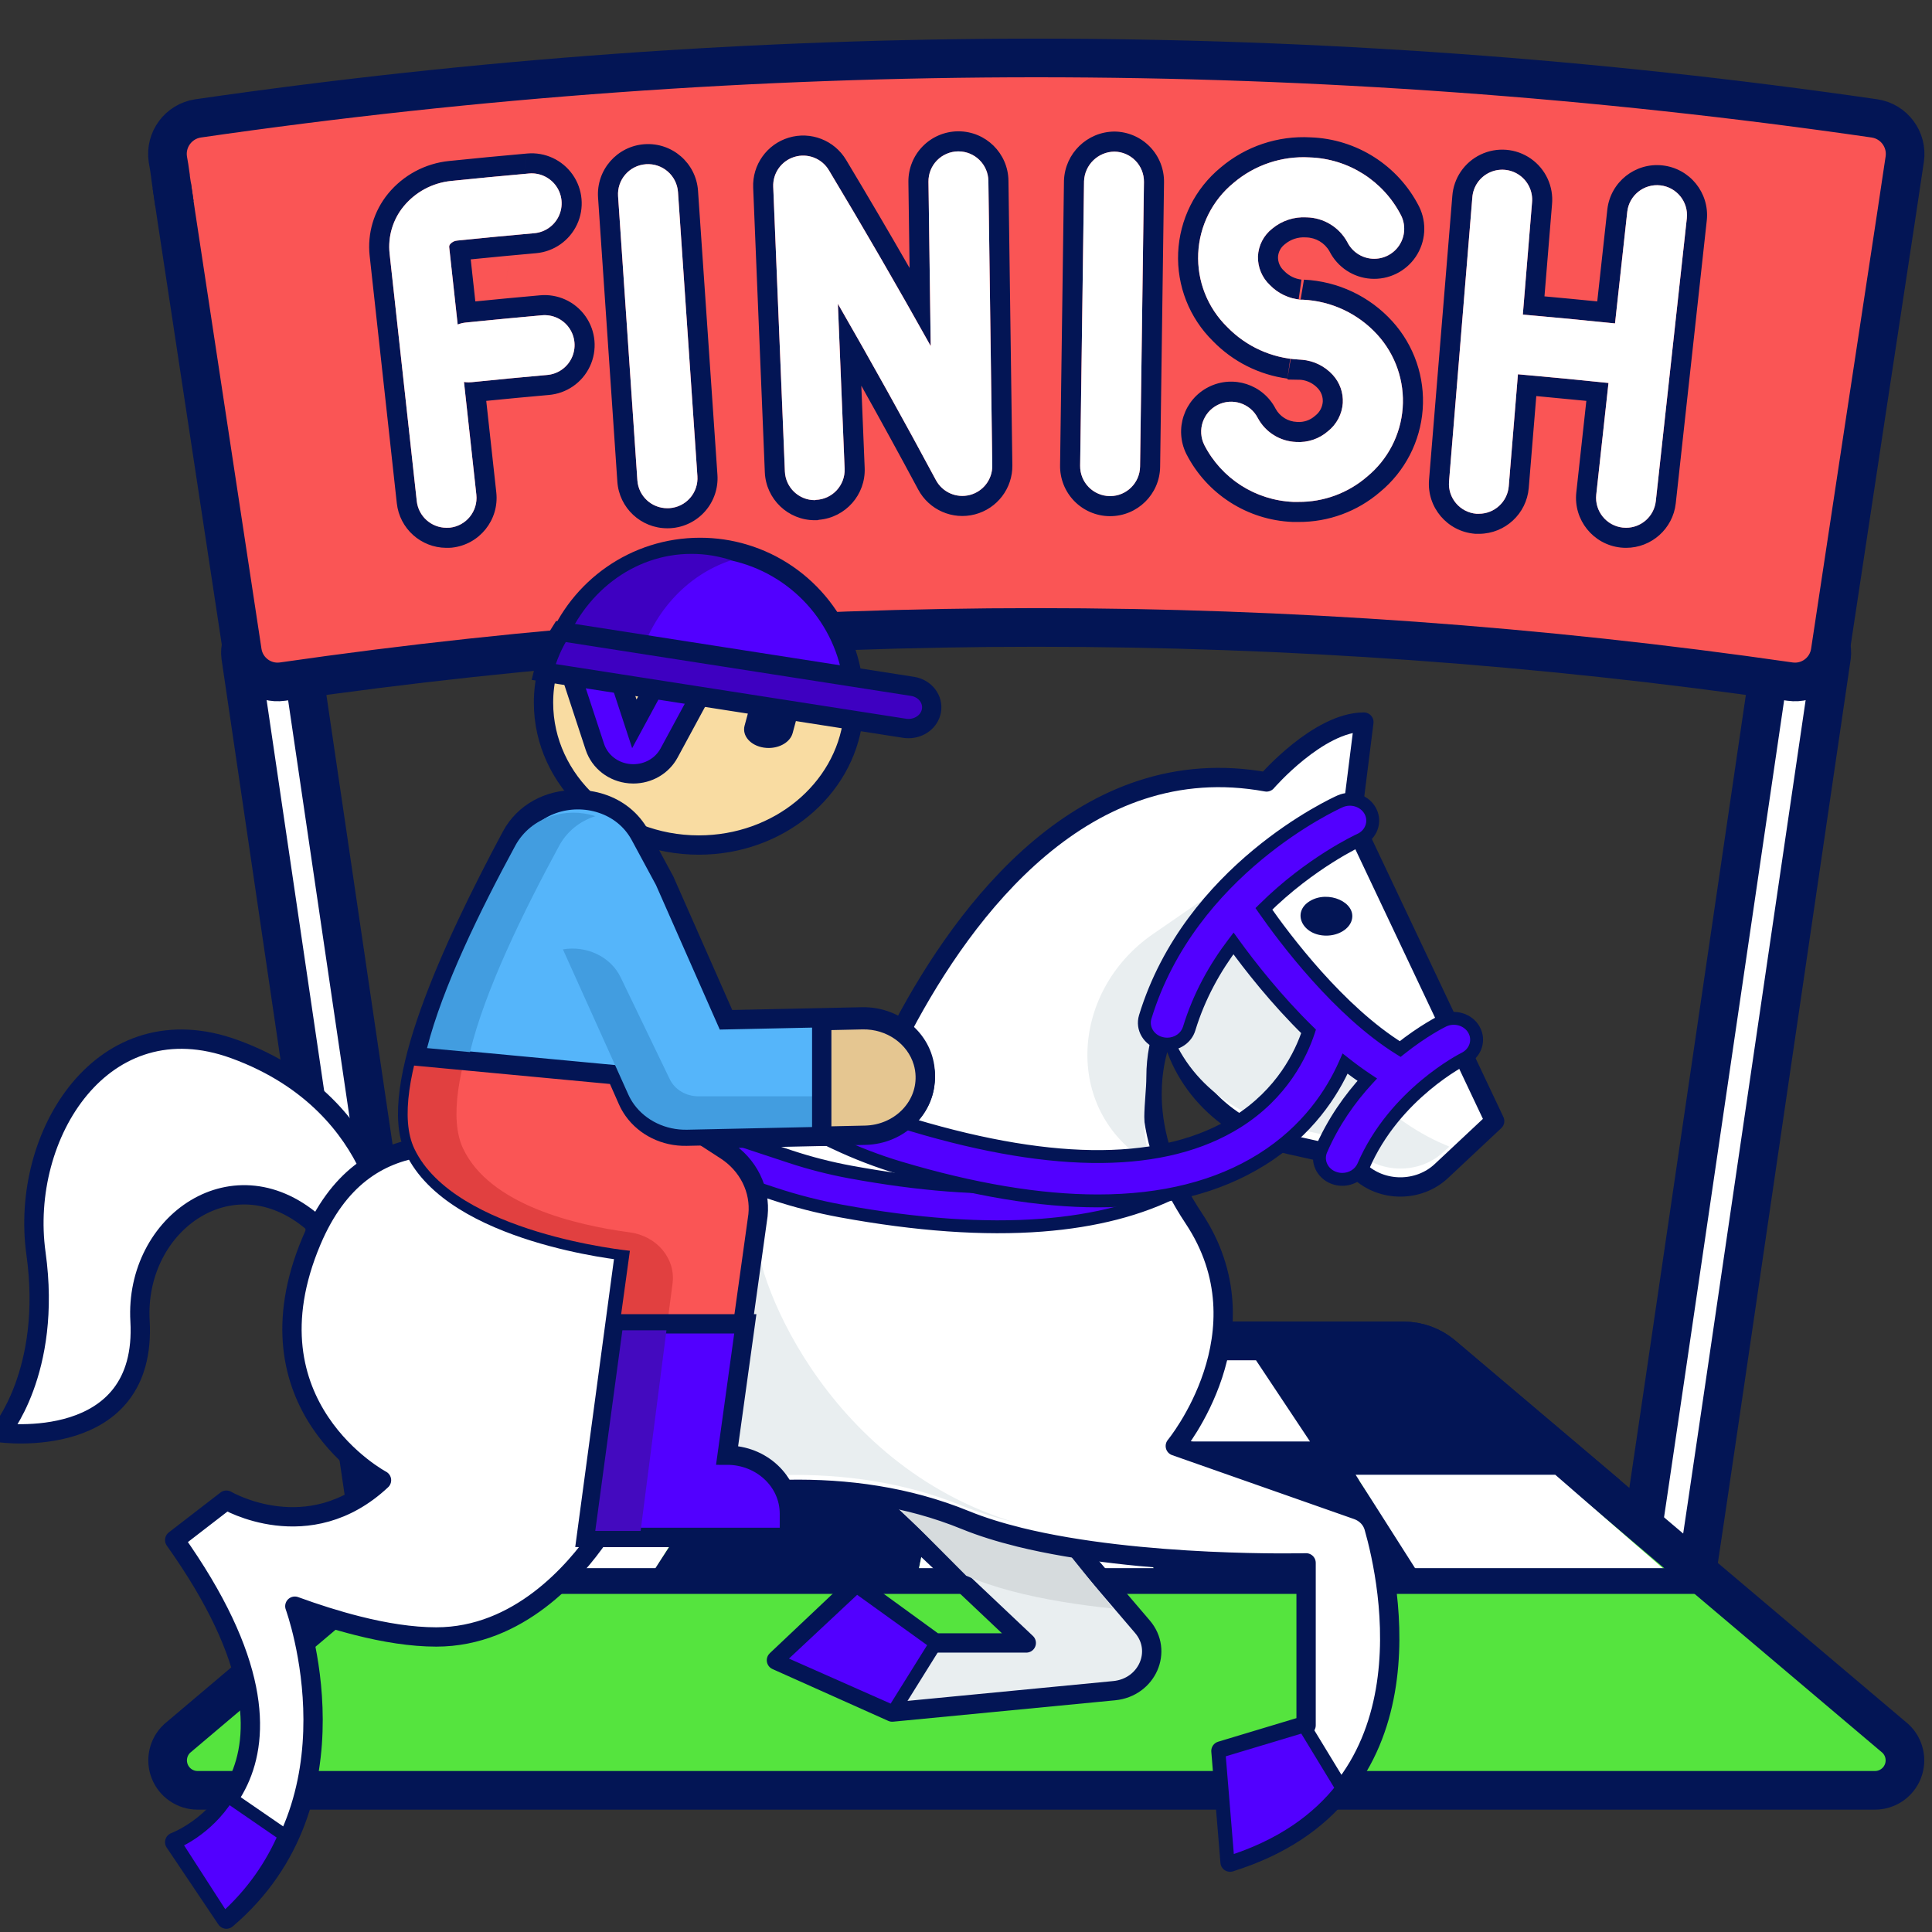 <?xml version="1.0" encoding="UTF-8"?> <svg xmlns="http://www.w3.org/2000/svg" width="300" height="300" viewBox="0 0 300 300" fill="none"><rect x="0" y="0" width="300" height="300" fill="#333333" stroke="none"/><g clip-path="url(#clip0_44_4863)"><path d="M63.227 250.089C60.927 250.087 58.974 248.405 58.631 246.131C56.993 235.264 51.532 198.138 45.504 157.161L37.368 101.912C37.058 99.405 38.806 97.109 41.305 96.74C43.804 96.371 46.141 98.064 46.569 100.554L54.7 155.807C60.747 196.766 66.19 233.883 67.827 244.744C68.011 245.965 67.703 247.208 66.97 248.201C66.237 249.194 65.14 249.855 63.92 250.038C63.691 250.073 63.459 250.09 63.227 250.089Z" fill="white" stroke="#031555" stroke-width="6"></path><path d="M258.601 250.089C258.366 250.091 258.131 250.074 257.899 250.038C256.678 249.853 255.581 249.191 254.849 248.198C254.117 247.204 253.81 245.96 253.996 244.74C255.605 234.124 260.89 198.129 266.779 157.98L275.208 100.554C275.636 98.064 277.973 96.371 280.472 96.74C282.971 97.109 284.718 99.405 284.409 101.912L275.985 159.329C270.095 199.501 264.82 235.515 263.202 246.135C262.857 248.41 260.901 250.09 258.601 250.089Z" fill="white" stroke="#031555" stroke-width="6"></path><path d="M295.769 24.711C295.443 26.805 295.024 29.735 294.466 33.41C291.024 56.018 287.597 78.625 284.186 101.233C283.71 104.21 280.938 106.259 277.952 105.838C200.329 94.627 121.498 94.627 43.875 105.838C40.89 106.259 38.117 104.21 37.642 101.233C34.2 78.579 30.758 55.832 27.315 33.178C27.222 32.666 27.176 32.108 27.083 31.596C26.943 30.666 26.803 29.689 26.664 28.758C26.617 28.34 26.524 27.921 26.478 27.502V27.363C26.338 26.34 26.199 25.456 26.059 24.711C25.615 21.668 27.716 18.84 30.758 18.385C117.077 5.872 204.75 5.872 291.07 18.385C294.112 18.84 296.212 21.668 295.769 24.711Z" fill="#FA5555" stroke="#031555" stroke-width="6"></path><path d="M27.083 31.596C26.943 30.619 26.803 29.642 26.664 28.758L27.083 31.596Z" fill="#FA5555"></path><path d="M27.083 31.596C26.943 30.619 26.803 29.642 26.664 28.758" stroke="#031555" stroke-width="6"></path><path fill-rule="evenodd" clip-rule="evenodd" d="M118.762 73.329L116.953 29.141C116.953 29.141 116.953 29.14 116.953 29.139C116.804 25.589 119.083 22.391 122.486 21.372C125.889 20.353 129.55 21.773 131.377 24.819C134.709 30.367 138.002 35.975 141.239 41.611L141.056 28.268C141.027 26.207 141.818 24.22 143.254 22.743C144.691 21.265 146.655 20.419 148.715 20.391L148.737 20.39H148.824C148.824 20.39 148.824 20.39 148.824 20.39C153.072 20.39 156.532 23.802 156.592 28.05L157.197 72.239C157.197 72.238 157.197 72.239 157.197 72.239C157.25 75.823 154.843 78.98 151.372 79.876C147.9 80.773 144.266 79.177 142.577 76.015C139.697 70.64 136.748 65.257 133.744 59.889L134.266 72.656C134.436 76.822 131.293 80.355 127.181 80.712L126.913 80.779L126.531 80.779C122.362 80.783 118.933 77.495 118.762 73.329ZM126.695 77.621C129.262 77.515 131.257 75.35 131.152 72.783L130.105 47.17C131.231 49.125 132.351 51.084 133.464 53.045C137.519 60.191 141.483 67.374 145.326 74.546C146.337 76.44 148.513 77.396 150.592 76.859C152.671 76.322 154.113 74.432 154.08 72.285L153.476 28.094C153.44 25.55 151.368 23.507 148.824 23.507H148.759C147.525 23.524 146.349 24.031 145.488 24.915C144.628 25.8 144.155 26.99 144.172 28.224L144.521 53.734C143.464 51.84 142.399 49.946 141.327 48.054C137.21 40.791 132.99 33.557 128.705 26.424C127.612 24.598 125.419 23.747 123.38 24.358C121.341 24.968 119.977 26.884 120.067 29.01L121.876 73.202C121.979 75.696 124.032 77.665 126.528 77.663L126.695 77.621ZM172.383 80.151H172.295L172.275 80.151C170.215 80.124 168.249 79.28 166.812 77.805C165.374 76.329 164.581 74.342 164.608 72.282L165.213 28.047L165.215 28.007C165.382 23.809 168.808 20.478 173.009 20.428L173.049 20.427L173.089 20.428C175.149 20.457 177.114 21.303 178.55 22.78C179.987 24.257 180.778 26.245 180.748 28.305L180.144 72.5C180.08 76.741 176.625 80.147 172.383 80.151ZM177.632 28.261C177.65 27.027 177.176 25.837 176.316 24.953C175.456 24.068 174.279 23.561 173.046 23.544C170.503 23.574 168.43 25.59 168.329 28.131L167.724 72.323C167.708 73.556 168.183 74.746 169.044 75.63C169.905 76.513 171.082 77.019 172.315 77.035H172.381C174.921 77.033 176.99 74.993 177.028 72.453L177.632 28.261ZM95.862 74.798L92.866 30.684C92.866 30.683 92.866 30.682 92.866 30.682C92.573 26.396 95.81 22.685 100.095 22.391C104.382 22.097 108.094 25.334 108.388 29.62L111.402 73.733C111.543 75.79 110.861 77.817 109.506 79.371C108.151 80.924 106.234 81.875 104.178 82.014L104.115 82.018L103.669 82.031L103.63 82.031C99.541 82.04 96.144 78.878 95.862 74.798ZM108.293 73.946L105.279 29.833C105.103 27.264 102.877 25.324 100.308 25.5C97.739 25.676 95.799 27.901 95.975 30.471L98.971 74.583C99.14 77.026 101.174 78.92 103.623 78.914L103.967 78.905C105.198 78.821 106.346 78.252 107.157 77.322C107.969 76.392 108.377 75.177 108.293 73.946ZM69.851 81.938C69.678 81.952 69.504 81.957 69.33 81.952C66.961 81.947 64.974 80.162 64.715 77.807L60.496 39.365C60.212 36.733 60.996 34.096 62.673 32.048C64.514 29.808 67.166 28.388 70.051 28.098C74.082 27.683 78.114 27.297 82.145 26.94C83.802 26.793 85.41 27.541 86.366 28.901C87.321 30.262 87.478 32.029 86.778 33.537C86.077 35.044 84.625 36.064 82.969 36.211C78.981 36.565 74.993 36.946 71.004 37.355C70.585 37.384 70.193 37.578 69.916 37.895C69.799 38.021 69.739 38.189 69.749 38.36L71.068 50.39C71.459 50.235 71.878 50.131 72.316 50.087C72.927 50.025 73.539 49.963 74.15 49.902C77.465 49.571 80.782 49.257 84.099 48.961C85.766 48.793 87.395 49.533 88.364 50.901C89.332 52.268 89.491 54.05 88.779 55.567C88.066 57.084 86.593 58.1 84.923 58.228C81.669 58.516 78.416 58.823 75.164 59.15C74.53 59.214 73.895 59.279 73.261 59.344C73.102 59.361 72.942 59.369 72.781 59.367C72.532 59.367 72.286 59.348 72.047 59.31L73.968 76.821C74.239 79.369 72.398 81.657 69.851 81.938ZM75.504 62.248L77.067 76.49C77.52 80.746 74.446 84.567 70.192 85.036L70.148 85.04L70.103 85.044C69.831 85.066 69.557 85.074 69.284 85.068C65.345 85.04 62.047 82.067 61.617 78.147C61.617 78.147 61.617 78.147 61.617 78.147L57.398 39.699C57.024 36.237 58.056 32.769 60.261 30.074L60.265 30.069C62.628 27.194 66.033 25.37 69.735 24.998C73.78 24.581 77.825 24.194 81.87 23.836M75.504 62.248C78.729 61.924 81.954 61.619 85.181 61.334C87.963 61.113 90.413 59.418 91.599 56.892C92.789 54.359 92.524 51.382 90.907 49.099C89.294 46.822 86.583 45.585 83.806 45.859C80.473 46.156 77.141 46.471 73.81 46.804L73.094 40.276C76.477 39.935 79.861 39.615 83.244 39.315C86.009 39.07 88.434 37.367 89.604 34.85C90.774 32.333 90.512 29.382 88.916 27.11C87.321 24.839 84.636 23.59 81.871 23.836M201.859 55.841C201.796 55.838 201.734 55.834 201.673 55.828C197.47 55.607 193.504 53.807 190.569 50.785C187.511 47.796 185.87 43.647 186.057 39.374C186.243 35.102 188.239 31.112 191.546 28.401C194.828 25.61 199.06 24.192 203.361 24.442C209.39 24.64 214.834 28.101 217.572 33.476C218.304 34.971 218.181 36.744 217.252 38.125C216.322 39.506 214.726 40.286 213.065 40.172C211.404 40.057 209.93 39.065 209.199 37.569C207.931 35.261 205.529 33.806 202.896 33.75C200.958 33.633 199.049 34.258 197.556 35.499C196.219 36.541 195.406 38.118 195.332 39.811C195.29 41.496 195.968 43.119 197.198 44.273C198.462 45.577 200.153 46.378 201.955 46.534C202.078 46.53 202.201 46.532 202.324 46.538C206.756 46.745 210.923 48.71 213.902 51.999C216.7 55.09 218.111 59.191 217.806 63.348C217.501 67.506 215.507 71.357 212.288 74.007C209.328 76.569 205.536 77.965 201.622 77.933H200.807C194.95 77.687 189.676 74.311 187.001 69.094C185.867 66.803 186.794 64.027 189.077 62.877C191.359 61.726 194.143 62.633 195.309 64.908C196.49 67.113 198.75 68.529 201.249 68.629C203.063 68.751 204.85 68.147 206.217 66.95C207.561 65.88 208.393 64.295 208.511 62.582C208.6 60.973 208.037 59.397 206.948 58.209C205.706 56.851 204.001 56.015 202.175 55.861L202.142 55.861L202.096 55.86L202.094 55.855C202.016 55.849 201.937 55.845 201.859 55.841ZM199.909 58.791L199.967 58.937L202.004 58.975C203.016 59.083 203.957 59.556 204.648 60.312L204.651 60.316C205.168 60.879 205.437 61.626 205.4 62.389C205.337 63.222 204.93 63.991 204.277 64.511L204.219 64.557L204.164 64.605C203.42 65.257 202.446 65.586 201.459 65.52L201.416 65.517L201.374 65.515C199.984 65.46 198.728 64.676 198.066 63.454C196.109 59.679 191.476 58.178 187.674 60.093C183.862 62.014 182.314 66.651 184.208 70.477L184.218 70.497L184.228 70.516C187.415 76.732 193.698 80.754 200.677 81.046L200.742 81.049H201.609C206.264 81.084 210.773 79.427 214.298 76.388C218.158 73.198 220.547 68.571 220.914 63.576C221.281 58.569 219.582 53.63 216.212 49.907C212.678 46.005 207.734 43.672 202.475 43.425M199.909 58.791C195.536 58.203 191.465 56.168 188.362 52.985C184.689 49.379 182.719 44.382 182.943 39.239C183.168 34.091 185.569 29.281 189.548 26.008C193.429 22.719 198.424 21.044 203.503 21.328C210.651 21.578 217.102 25.686 220.349 32.061L220.361 32.084L220.372 32.107C221.592 34.603 221.388 37.56 219.837 39.865C218.285 42.17 215.622 43.472 212.851 43.281C210.11 43.092 207.675 41.471 206.441 39.022C205.703 37.718 204.331 36.898 202.831 36.866L202.769 36.865L202.707 36.861C201.561 36.791 200.431 37.161 199.548 37.895L199.511 37.927L199.472 37.957C198.862 38.432 198.489 39.148 198.447 39.919C198.435 40.705 198.756 41.461 199.33 42L199.384 42.05L199.435 42.103C200.146 42.836 201.085 43.298 202.091 43.416M234.277 75.518C234.072 77.925 232.059 79.774 229.644 79.775C229.517 79.781 229.389 79.781 229.262 79.775C226.702 79.565 224.797 77.32 225.006 74.76L228.62 30.699C228.731 29.022 229.737 27.536 231.252 26.81C232.767 26.084 234.555 26.231 235.931 27.195C237.307 28.159 238.056 29.79 237.891 31.462L236.465 48.848C241.22 49.264 246.009 49.721 250.78 50.219L252.684 32.857C252.985 30.322 255.273 28.504 257.81 28.782C260.348 29.06 262.187 31.331 261.932 33.871L257.112 77.821C256.847 80.172 254.859 81.95 252.493 81.952C252.322 81.952 252.151 81.942 251.982 81.924C249.434 81.644 247.593 79.355 247.865 76.807L249.766 59.468C248.733 59.36 247.699 59.255 246.666 59.151C244.045 58.887 241.424 58.635 238.809 58.396C237.773 58.302 236.738 58.209 235.704 58.118L234.277 75.518ZM238.554 61.502L237.383 75.773L237.382 75.783C237.042 79.775 233.723 82.849 229.726 82.891C229.515 82.899 229.305 82.898 229.095 82.887L229.051 82.884L229.008 82.881C224.733 82.53 221.551 78.782 221.9 74.507L221.9 74.505L225.513 30.466C225.706 27.678 227.383 25.208 229.905 24C232.435 22.787 235.422 23.033 237.719 24.642C240.009 26.247 241.259 28.956 240.996 31.738L239.824 46.019C242.551 46.267 245.286 46.528 248.02 46.803L249.588 32.503L249.589 32.489C250.092 28.256 253.913 25.22 258.15 25.684C262.387 26.149 265.459 29.941 265.033 34.183L265.031 34.197L260.209 78.17C259.767 82.097 256.447 85.065 252.495 85.068H252.49C252.208 85.068 251.926 85.053 251.645 85.022L251.641 85.022C247.386 84.553 244.312 80.732 244.766 76.477L244.767 76.467L246.326 62.248C243.734 61.988 241.14 61.739 238.554 61.502Z" fill="#031555"></path><path d="M291.163 278H30.664C28.758 277.993 27.049 276.824 26.351 275.05C25.654 273.276 26.11 271.255 27.501 269.952L56.482 245.438L78.438 226.831L97.836 210.41C99.521 209.005 101.643 208.232 103.837 208.224H217.991C220.185 208.232 222.307 209.005 223.992 210.41L243.39 226.831L265.346 245.438L294.326 269.952C295.718 271.255 296.174 273.276 295.477 275.05C294.779 276.824 293.07 277.993 291.163 278Z" fill="#55E43E" stroke="#031555" stroke-width="6"></path><path d="M125.188 208.224L112.815 226.831H78.438L97.836 210.41C99.521 209.005 101.643 208.232 103.837 208.224H125.188Z" fill="#031555" stroke="#031555" stroke-width="6"></path><path d="M243.39 226.831H209.013L196.639 208.224H217.991C220.185 208.232 222.307 209.005 223.992 210.41L243.39 226.831Z" fill="#031555" stroke="#031555" stroke-width="6"></path><path d="M149.936 208.224L146.121 226.831H112.815L125.188 208.224H149.936Z" fill="white"></path><path d="M209.013 226.831H175.707L171.892 208.224H196.639L209.013 226.831Z" fill="white" stroke="#031555" stroke-width="6"></path><path d="M146.121 226.831L142.307 245.438H100.441L112.815 226.831H146.121Z" fill="#031555"></path><path d="M175.706 226.831H146.121L149.936 208.224H171.892L175.706 226.831Z" fill="#031555" stroke="#031555" stroke-width="6"></path><path d="M179.521 245.438H142.307L146.121 226.831H175.706L179.521 245.438Z" fill="white"></path><path d="M221.387 245.438H179.521L175.706 226.831H209.013L221.387 245.438Z" fill="#031555"></path><path fill-rule="evenodd" clip-rule="evenodd" d="M126.528 77.663C124.032 77.665 121.979 75.696 121.876 73.202L120.067 29.01C119.977 26.884 121.341 24.968 123.38 24.358C125.419 23.747 127.612 24.598 128.705 26.424C134.106 35.415 139.404 44.565 144.521 53.734L144.172 28.224C144.155 26.99 144.628 25.8 145.488 24.915C146.349 24.031 147.525 23.524 148.759 23.507H148.824C151.368 23.507 153.44 25.55 153.476 28.093L154.08 72.285C154.113 74.432 152.671 76.322 150.592 76.859C148.513 77.396 146.337 76.44 145.326 74.546C140.427 65.405 135.334 56.246 130.105 47.17L131.152 72.783C131.257 75.349 129.262 77.515 126.695 77.621L126.528 77.663ZM172.315 77.035H172.38C174.921 77.032 176.989 74.993 177.028 72.453L177.632 28.261C177.65 27.027 177.176 25.837 176.316 24.953C175.456 24.068 174.279 23.561 173.046 23.544C170.503 23.574 168.43 25.59 168.329 28.131L167.724 72.323C167.708 73.556 168.183 74.746 169.044 75.63C169.905 76.513 171.082 77.019 172.315 77.035ZM103.623 78.914C101.174 78.92 99.14 77.026 98.971 74.583L95.975 30.471C95.799 27.901 97.739 25.676 100.308 25.5C102.877 25.324 105.103 27.264 105.279 29.833L108.293 73.946C108.377 75.177 107.969 76.392 107.157 77.322C106.346 78.252 105.198 78.821 103.967 78.905L103.623 78.914ZM64.715 77.807C64.974 80.162 66.961 81.947 69.33 81.952C69.504 81.957 69.678 81.952 69.851 81.938C72.398 81.657 74.239 79.369 73.968 76.821L72.047 59.31C72.286 59.348 72.532 59.367 72.781 59.367C72.942 59.369 73.102 59.361 73.261 59.344C77.146 58.944 81.034 58.572 84.923 58.228C86.593 58.1 88.066 57.084 88.778 55.567C89.491 54.05 89.332 52.268 88.364 50.901C87.395 49.533 85.766 48.792 84.099 48.961C80.17 49.312 76.242 49.687 72.316 50.087C71.878 50.131 71.459 50.235 71.068 50.39L69.749 38.36C69.739 38.189 69.799 38.021 69.916 37.895C70.193 37.578 70.585 37.383 71.004 37.355C74.993 36.946 78.981 36.564 82.969 36.211C84.625 36.064 86.077 35.044 86.778 33.537C87.478 32.029 87.321 30.262 86.366 28.901C85.41 27.541 83.802 26.793 82.145 26.94C78.114 27.297 74.082 27.683 70.051 28.098C67.166 28.387 64.514 29.808 62.673 32.048C60.996 34.096 60.212 36.733 60.496 39.365L64.715 77.807ZM190.569 50.785C193.504 53.807 197.47 55.607 201.673 55.828C201.734 55.834 201.796 55.838 201.859 55.841C201.937 55.844 202.016 55.849 202.094 55.855L202.096 55.86L202.142 55.861L202.175 55.861C204.001 56.015 205.706 56.851 206.948 58.209C208.037 59.396 208.6 60.973 208.511 62.582C208.393 64.295 207.561 65.88 206.217 66.95C204.85 68.147 203.063 68.751 201.249 68.629C198.75 68.529 196.49 67.113 195.309 64.908C194.142 62.633 191.359 61.726 189.077 62.877C186.794 64.027 185.867 66.803 187.001 69.094C189.676 74.311 194.95 77.687 200.807 77.933H201.621C205.536 77.965 209.328 76.569 212.288 74.007C215.507 71.357 217.501 67.506 217.806 63.348C218.111 59.191 216.7 55.089 213.902 51.999C210.923 48.71 206.756 46.745 202.324 46.538C202.201 46.532 202.078 46.53 201.955 46.534C200.153 46.378 198.462 45.577 197.198 44.272C195.968 43.119 195.29 41.496 195.332 39.811C195.406 38.118 196.219 36.541 197.556 35.499C199.049 34.258 200.958 33.632 202.896 33.75C205.529 33.806 207.931 35.261 209.199 37.569C209.93 39.065 211.404 40.057 213.065 40.172C214.726 40.286 216.322 39.506 217.252 38.125C218.181 36.744 218.304 34.971 217.572 33.476C214.834 28.101 209.39 24.64 203.361 24.442C199.06 24.192 194.828 25.61 191.546 28.401C188.239 31.112 186.243 35.102 186.057 39.374C185.87 43.647 187.511 47.796 190.569 50.785ZM229.262 79.775C229.389 79.781 229.517 79.781 229.644 79.775C232.059 79.774 234.072 77.925 234.277 75.518L235.704 58.118C240.375 58.528 245.078 58.979 249.766 59.468L247.865 76.807C247.593 79.355 249.434 81.644 251.981 81.924C252.151 81.942 252.322 81.951 252.493 81.952C254.859 81.95 256.847 80.172 257.112 77.821L261.932 33.871C262.187 31.331 260.348 29.06 257.81 28.782C255.273 28.504 252.985 30.322 252.684 32.857L250.78 50.219C246.009 49.721 241.22 49.264 236.465 48.848L237.891 31.461C238.056 29.79 237.307 28.159 235.931 27.195C234.555 26.231 232.767 26.084 231.252 26.81C229.737 27.536 228.731 29.022 228.62 30.698L225.006 74.76C224.797 77.32 226.702 79.565 229.262 79.775Z" fill="white"></path><path d="M260.5 245.5H221L210.5 229H241.5L260.5 245.5Z" fill="white"></path><path d="M61 245.5H100.5L111 229H80L61 245.5Z" fill="white"></path><path d="M263.5 245.5H52.5" stroke="#031555" stroke-width="4"></path><path d="M132.623 109.113C132.623 109.98 132.57 110.834 132.46 111.674C131.077 122.676 120.881 131.217 108.509 131.217C95.193 131.217 84.396 121.32 84.396 109.113C84.396 107.45 84.598 105.826 84.982 104.268C85.524 102.028 86.441 99.916 87.665 97.993C91.847 91.423 99.614 87.009 108.509 87.009C120.266 87.009 130.064 94.728 132.191 104.937C132.474 106.289 132.623 107.683 132.623 109.113Z" fill="#F9DCA2" stroke="#031555" stroke-width="3"></path><path d="M49.197 190.342C36.536 178.748 20.88 189.857 21.743 205.1C22.907 225.647 0 222.469 0 222.469C0 222.469 8.153 213.049 5.586 194.62C3.024 176.191 16.014 155.473 36.422 162.911C48.778 167.414 54.597 175.487 57.269 181.156" fill="white"></path><path d="M49.197 190.342C36.536 178.748 20.88 189.857 21.743 205.1C22.907 225.647 0 222.469 0 222.469C0 222.469 8.153 213.049 5.586 194.62C3.024 176.191 16.014 155.473 36.422 162.911C48.778 167.414 54.597 175.487 57.269 181.156" stroke="#031555" stroke-width="3" stroke-linejoin="round"></path><path d="M173.012 262.527L138.543 265.849L120.566 257.801L132.866 246.177L145.166 255.119H159.359L134.777 231.888L145.791 215.613L176.38 251.408L177.393 252.593C180.624 256.371 178.13 262.031 173.012 262.527Z" fill="#E9EEF0" stroke="#031555" stroke-width="3" stroke-linejoin="round"></path><path d="M172.811 249.774C167.561 249.227 162.047 248.384 157.084 247.071C157.08 247.067 157.08 247.067 157.076 247.067C154.545 246.396 152.158 245.605 150.026 244.674L137.646 232.241L146.955 217.623L172.811 249.774Z" fill="#D6DBDD"></path><path d="M232.09 174.085L224.869 180.852L223.811 181.843C220.297 185.135 214.602 185.135 211.088 181.843L208.713 179.617L200.165 177.71C197.784 177.179 195.551 176.334 193.51 175.218C191.442 174.09 189.567 172.687 187.952 171.068C184.575 167.695 182.285 163.376 181.557 158.596C181.557 158.596 178.889 162.858 178.889 169.859C178.889 172.346 179.229 175.179 180.141 178.29C180.57 179.742 181.123 181.255 181.822 182.821C182.086 183.415 182.374 184.016 182.686 184.627C183.432 186.088 184.311 187.592 185.335 189.132C197.142 206.834 182.502 224.536 182.502 224.536L210.762 234.467C212.032 234.914 212.991 235.905 213.341 237.131C215.768 245.633 223.074 279.134 191.003 289.149L189.586 271.889L202.809 267.906V242.681C202.809 242.681 177.128 243.341 158.251 238.685C158.247 238.68 158.247 238.68 158.242 238.68C155.253 237.941 152.433 237.07 149.916 236.043C140.867 232.348 131.474 231.108 122.298 231.272L102.08 236.3L93.027 238.548C89.254 244.018 80.517 254.187 67.742 254.187C63.912 254.187 59.714 253.506 55.501 252.439C52.219 251.612 48.922 250.554 45.782 249.408C45.952 249.877 56.71 279.678 35.156 298L27.127 286.05C27.127 286.05 53.574 276.314 27.127 239.14L35.156 232.944C35.156 232.944 47.907 240.467 59.241 229.846C59.241 229.846 37.517 218.34 48.379 192.672C52.483 182.976 58.741 179.152 65.499 178.152L68.677 177.355L140.215 159.463C149.835 141.261 168.48 116.252 196.67 121.421C196.67 121.421 204.698 112.127 211.782 112.127L209.893 127.174L232.09 174.085Z" fill="white" stroke="#031555" stroke-width="3" stroke-linejoin="round"></path><path d="M225.057 178.05L223.974 179.025C220.378 182.262 214.549 182.262 210.954 179.025L208.523 176.836L199.775 174.961C189.742 172.811 182.193 165.357 180.733 156.165C180.733 156.165 178.003 160.356 178.003 167.241C178.003 170.831 176.797 176.111 179.054 180.95C164.981 173.13 165.922 154.076 179.054 145.024L196.17 133.226C190.568 138.388 204.656 169.56 224.404 177.767C224.626 177.858 224.844 177.954 225.057 178.05Z" fill="#E9EEF0"></path><path d="M133.015 246.351L145.308 255.193L138.688 265.803L120.722 257.846L133.015 246.351Z" fill="#5200FF" stroke="#031555" stroke-width="2" stroke-linejoin="round"></path><path d="M208.398 277.682C204.606 282.537 198.956 286.661 190.696 289.234L189.278 271.993L202.516 268.014L208.398 277.682Z" fill="#5200FF" stroke="#031555" stroke-width="2" stroke-linejoin="round"></path><path d="M157.702 236.436C154.709 235.697 151.886 234.826 149.366 233.801C140.307 230.109 130.903 228.871 121.717 229.035L101.476 234.057L103.609 188.486L117.466 190.714C116.597 196.97 127.637 227.355 157.702 236.436Z" fill="#E9EEF0"></path><path d="M35.386 278.91L44.208 284.978C42.232 289.576 39.23 294.057 34.779 298L27.127 286.129C27.127 286.129 32.069 284.23 35.386 278.91Z" fill="#5200FF" stroke="#031555" stroke-width="2" stroke-linejoin="round"></path><path d="M205.947 145.283C202.248 145.283 200.51 141.678 203.387 139.923C206.261 138.169 210.634 140.121 209.905 142.851C209.532 144.25 207.855 145.283 205.947 145.283Z" fill="#031555"></path><path d="M132.623 108.108L99.461 102.461L86.406 100.241C89.884 91.319 98.56 85 108.709 85C111.091 85 113.392 85.348 115.565 86.001C125.19 88.869 132.27 97.633 132.623 108.108Z" fill="#5200FF" stroke="#031555" stroke-width="3"></path><path d="M113.533 86.997C106.549 89.296 101.067 95.388 99.093 103.085L87.41 100.913C90.523 92.186 98.287 86.005 107.368 86.005C109.5 86.005 111.559 86.345 113.503 86.984C113.512 86.988 113.524 86.993 113.533 86.997Z" fill="#3E00C1"></path><path d="M181.984 183.123C182.251 183.675 182.543 184.235 182.858 184.804C177.045 187.794 170.017 189.607 161.817 190.241C152.795 190.937 142.358 190.204 130.559 188.037C127.064 187.395 123.579 186.505 120.203 185.388L107.505 181.195L110.072 175.425L122.771 179.622C125.797 180.619 128.919 181.418 132.051 181.994C153.494 185.932 169.702 184.894 180.282 178.905C180.717 180.256 181.276 181.665 181.984 183.123Z" fill="#5200FF" stroke="#031555" stroke-width="2"></path><path d="M133.728 158.217L112.425 158.672L102.805 136.886L98.974 129.795C94.915 122.293 83.427 122.319 79.401 129.84C70.193 147.041 59.994 169.119 64.323 178.39C70.473 191.569 97.025 194.221 97.025 194.221L91.037 238.722H122.153V235.055C122.153 230.083 117.829 226.051 112.496 226.051L117.702 188.695C118.11 184.734 116.195 180.879 112.691 178.611L109.955 176.838L134.217 176.308C139.575 176.184 143.809 172.028 143.671 167.037V167.033C143.539 162.041 139.087 158.089 133.728 158.217Z" fill="#FA5555" stroke="#031555" stroke-width="3"></path><path fill-rule="evenodd" clip-rule="evenodd" d="M180.268 162.004C180.593 162.091 180.921 162.133 181.244 162.133C182.787 162.132 184.207 161.183 184.652 159.726C186.21 154.627 188.696 150.222 191.535 146.49C194.069 149.993 198.171 155.243 203.195 160.152C202.033 163.691 199.099 169.84 192.048 174.249C180.926 181.203 164.024 181.367 141.812 174.739C138.767 173.83 135.753 172.673 132.854 171.3L120.691 165.54L117.552 171.743L129.714 177.503C132.946 179.034 136.308 180.324 139.707 181.338C151.189 184.764 161.463 186.476 170.478 186.476C180.563 186.476 189.071 184.333 195.924 180.049C203.065 175.584 206.87 169.7 208.869 165.16C209.988 166.039 211.134 166.876 212.303 167.652C209.636 170.555 207.036 174.18 205.14 178.574C204.407 180.273 205.285 182.205 207.101 182.89C207.536 183.054 207.985 183.132 208.427 183.132C209.83 183.132 211.159 182.348 211.716 181.056C216.549 169.856 227.199 164.475 227.383 164.384C229.115 163.538 229.789 161.539 228.887 159.916C227.984 158.291 225.843 157.658 224.106 158.503C223.858 158.623 220.996 160.041 217.417 162.894C207.917 157.015 199.479 145.757 196.252 141.127C203.481 133.956 210.989 130.486 211.145 130.415C212.909 129.624 213.654 127.646 212.809 125.996C211.965 124.344 209.846 123.646 208.08 124.435C207.134 124.859 184.81 135.069 177.833 157.905C177.295 159.666 178.385 161.501 180.268 162.004Z" fill="#5200FF"></path><path d="M181.244 162.133V163.133H181.244L181.244 162.133ZM180.268 162.004L180.526 161.038L180.526 161.038L180.268 162.004ZM184.652 159.726L183.695 159.434L183.695 159.434L184.652 159.726ZM191.535 146.49L192.345 145.903L191.555 144.811L190.739 145.884L191.535 146.49ZM203.195 160.152L204.145 160.464L204.34 159.872L203.894 159.436L203.195 160.152ZM192.048 174.249L192.578 175.097L192.578 175.097L192.048 174.249ZM141.812 174.739L141.526 175.697L141.526 175.697L141.812 174.739ZM132.854 171.3L132.426 172.204L132.426 172.204L132.854 171.3ZM120.691 165.54L121.119 164.636L120.239 164.219L119.799 165.089L120.691 165.54ZM117.552 171.743L116.66 171.291L116.196 172.207L117.124 172.647L117.552 171.743ZM129.714 177.503L130.142 176.599L130.142 176.599L129.714 177.503ZM139.707 181.338L139.993 180.38H139.993L139.707 181.338ZM195.924 180.049L196.454 180.897V180.897L195.924 180.049ZM208.869 165.16L209.488 164.374L208.474 163.576L207.954 164.757L208.869 165.16ZM212.303 167.652L213.039 168.329L213.831 167.467L212.856 166.819L212.303 167.652ZM205.14 178.574L204.222 178.178L204.222 178.178L205.14 178.574ZM207.101 182.89L206.748 183.826L206.748 183.826L207.101 182.89ZM211.716 181.056L210.798 180.659L210.798 180.66L211.716 181.056ZM227.383 164.384L226.944 163.485L226.938 163.488L227.383 164.384ZM228.887 159.916L229.762 159.431L229.762 159.431L228.887 159.916ZM224.106 158.503L224.543 159.403L224.543 159.402L224.106 158.503ZM217.417 162.894L216.891 163.744L217.49 164.115L218.04 163.676L217.417 162.894ZM196.252 141.127L195.548 140.417L194.951 141.009L195.432 141.699L196.252 141.127ZM211.145 130.415L210.736 129.503L210.732 129.504L211.145 130.415ZM212.809 125.996L211.919 126.451L211.919 126.451L212.809 125.996ZM208.08 124.435L207.672 123.522L207.672 123.523L208.08 124.435ZM177.833 157.905L178.789 158.197L178.789 158.197L177.833 157.905ZM181.244 161.133C181.007 161.133 180.766 161.102 180.526 161.038L180.009 162.97C180.421 163.08 180.835 163.133 181.244 163.133V161.133ZM183.695 159.434C183.393 160.424 182.397 161.132 181.244 161.133L181.244 163.133C183.176 163.132 185.021 161.942 185.608 160.018L183.695 159.434ZM190.739 145.884C187.841 149.694 185.294 154.203 183.695 159.434L185.608 160.018C187.126 155.05 189.551 150.75 192.331 147.095L190.739 145.884ZM203.894 159.436C198.926 154.582 194.86 149.38 192.345 145.903L190.725 147.076C193.277 150.605 197.417 155.904 202.497 160.867L203.894 159.436ZM192.578 175.097C199.891 170.525 202.937 164.143 204.145 160.464L202.245 159.84C201.128 163.24 198.308 169.156 191.518 173.401L192.578 175.097ZM141.526 175.697C163.815 182.348 181.08 182.286 192.578 175.097L191.518 173.401C180.773 180.119 164.233 180.386 142.098 173.78L141.526 175.697ZM132.426 172.204C135.37 173.598 138.431 174.773 141.526 175.697L142.098 173.78C139.102 172.886 136.135 171.747 133.281 170.396L132.426 172.204ZM120.263 166.444L132.426 172.204L133.282 170.396L121.119 164.636L120.263 166.444ZM118.444 172.194L121.584 165.992L119.799 165.089L116.66 171.291L118.444 172.194ZM130.142 176.599L117.98 170.839L117.124 172.647L129.286 178.407L130.142 176.599ZM139.993 180.38C136.643 179.38 133.328 178.109 130.142 176.599L129.286 178.407C132.564 179.959 135.973 181.268 139.421 182.297L139.993 180.38ZM170.478 185.476C161.586 185.476 151.41 183.786 139.993 180.38L139.421 182.297C150.967 185.742 161.341 187.476 170.478 187.476V185.476ZM195.394 179.201C188.736 183.364 180.423 185.476 170.478 185.476V187.476C180.703 187.476 189.407 185.303 196.454 180.897L195.394 179.201ZM207.954 164.757C206.015 169.161 202.326 174.867 195.394 179.201L196.454 180.897C203.804 176.302 207.725 170.24 209.785 165.563L207.954 164.757ZM212.856 166.819C211.712 166.059 210.588 165.239 209.488 164.374L208.251 165.946C209.389 166.84 210.556 167.692 211.749 168.485L212.856 166.819ZM206.058 178.971C207.902 174.698 210.433 171.165 213.039 168.329L211.566 166.976C208.839 169.944 206.171 173.662 204.222 178.178L206.058 178.971ZM207.454 181.955C206.126 181.454 205.57 180.101 206.058 178.971L204.222 178.178C203.244 180.445 204.444 182.957 206.748 183.826L207.454 181.955ZM208.427 182.132C208.103 182.132 207.774 182.075 207.454 181.955L206.748 183.826C207.299 184.034 207.867 184.132 208.427 184.132V182.132ZM210.798 180.66C210.415 181.546 209.476 182.132 208.427 182.132V184.132C210.185 184.132 211.902 183.15 212.634 181.452L210.798 180.66ZM226.938 163.488C226.71 163.601 215.779 169.117 210.798 180.659L212.634 181.452C214.969 176.041 218.721 172.014 221.935 169.321C223.539 167.976 225.001 166.971 226.07 166.299C226.604 165.962 227.039 165.71 227.343 165.54C227.495 165.455 227.614 165.391 227.697 165.347C227.738 165.325 227.77 165.309 227.793 165.297C227.804 165.291 227.813 165.287 227.819 165.284C227.822 165.282 227.824 165.281 227.826 165.28C227.828 165.279 227.829 165.279 227.828 165.279L226.938 163.488ZM228.013 160.402C228.618 161.49 228.197 162.873 226.944 163.485L227.822 165.282C230.034 164.202 230.96 161.588 229.762 159.431L228.013 160.402ZM224.543 159.402C225.833 158.775 227.384 159.27 228.013 160.402L229.762 159.431C228.584 157.312 225.853 156.541 223.669 157.604L224.543 159.402ZM218.04 163.676C221.546 160.881 224.34 159.501 224.543 159.403L223.669 157.603C223.376 157.746 220.446 159.2 216.794 162.112L218.04 163.676ZM195.432 141.699C198.66 146.331 207.199 157.746 216.891 163.744L217.943 162.043C208.635 156.283 200.298 145.182 197.072 140.555L195.432 141.699ZM210.732 129.504C210.521 129.6 202.895 133.129 195.548 140.417L196.956 141.837C200.507 138.314 204.13 135.698 206.886 133.953C208.262 133.082 209.42 132.43 210.239 131.993C210.649 131.774 210.974 131.61 211.199 131.499C211.312 131.443 211.4 131.401 211.46 131.372C211.491 131.357 211.515 131.346 211.531 131.338C211.54 131.334 211.546 131.331 211.551 131.329C211.556 131.327 211.558 131.326 211.557 131.326L210.732 129.504ZM211.919 126.451C212.483 127.554 212.017 128.928 210.736 129.503L211.554 131.328C213.801 130.32 214.824 127.738 213.699 125.54L211.919 126.451ZM208.488 125.348C209.803 124.761 211.333 125.306 211.919 126.451L213.7 125.541C212.596 123.383 209.89 122.532 207.672 123.522L208.488 125.348ZM178.789 158.197C182.202 147.026 189.378 138.918 195.857 133.535C202.335 128.153 208.064 125.538 208.489 125.348L207.672 123.523C207.149 123.756 201.244 126.459 194.579 131.996C187.915 137.533 180.441 145.947 176.876 157.613L178.789 158.197ZM180.526 161.038C179.135 160.666 178.433 159.363 178.789 158.197L176.876 157.613C176.156 159.969 177.635 162.336 180.01 162.97L180.526 161.038Z" fill="#031555"></path><path d="M71.929 178.388C67.5 169.117 77.935 147.039 87.357 129.836C88.755 127.285 91.032 125.598 93.593 124.774C88.59 123.163 82.506 124.851 79.775 129.836C70.353 147.039 59.918 169.117 64.347 178.388C70.639 191.567 97.808 194.22 97.808 194.22L91.681 238.722H99.263L104.434 199.294C104.938 195.453 102.006 191.928 97.805 191.365C89.276 190.224 76.074 187.069 71.929 178.388Z" fill="#E14040"></path><path d="M122.575 235.03V238.722H91.429L95.862 205.566H115.732L112.908 225.958C118.247 225.958 122.575 230.02 122.575 235.03Z" fill="#5200FF" stroke="#031555" stroke-width="3"></path><path d="M103.486 206.571L99.476 237.717H92.434L96.642 206.571H103.486Z" fill="#440ABF"></path><path d="M143.671 166.634V166.638C143.718 168.272 143.291 169.809 142.507 171.149C140.92 173.864 137.864 175.739 134.31 175.822L110.289 176.348L106.608 176.426C103.266 176.505 100.167 174.959 98.365 172.423C98.022 171.941 97.726 171.425 97.482 170.877L95.731 166.909L72.48 164.724L65.307 164.049C67.888 153.744 74.165 140.762 80.038 129.787C82.671 124.86 88.539 123.178 93.375 124.759C93.389 124.763 93.398 124.767 93.408 124.772C95.872 125.577 98.06 127.233 99.417 129.743L103.21 136.768L112.735 158.351L133.827 157.9C139.132 157.774 143.54 161.689 143.671 166.634Z" fill="#55B5FA" stroke="#031555" stroke-width="3"></path><path d="M92.434 126.733C90.13 127.48 88.083 129.014 86.826 131.331C81.249 141.617 75.275 153.825 72.979 163.368L66.311 162.749C68.711 153.299 74.546 141.396 80.005 131.331C82.453 126.813 87.908 125.271 92.403 126.72C92.416 126.725 92.425 126.728 92.434 126.733Z" fill="#429DE0"></path><path d="M119.355 116.146C119.101 116.146 118.844 116.127 118.585 116.087C116.525 115.766 115.198 114.238 115.621 112.675L117.047 107.403C117.47 105.84 119.485 104.834 121.542 105.154C123.602 105.475 124.929 107.002 124.506 108.565L123.08 113.837C122.711 115.204 121.125 116.146 119.355 116.146Z" fill="#031555"></path><path d="M98.347 120.165C98.164 120.165 97.981 120.157 97.796 120.142C95.263 119.93 93.132 118.289 92.367 115.96L88.577 104.423C87.999 102.662 89.016 100.783 90.85 100.227C92.685 99.67 94.64 100.649 95.219 102.41L98.499 112.395L102.942 104.184C103.829 102.544 105.932 101.907 107.637 102.758C109.344 103.611 110.008 105.63 109.121 107.269L103.896 116.924C102.809 118.933 100.671 120.165 98.347 120.165Z" fill="#5200FF" stroke="#031555" stroke-width="3"></path><path d="M142.67 170.235C141.08 172.903 138.019 174.746 134.459 174.828L110.396 175.344L106.709 175.422C103.361 175.499 100.257 173.98 98.452 171.487C98.108 171.013 97.812 170.505 97.568 169.967L95.814 166.067L87.41 147.418C91.131 146.787 94.838 148.58 96.367 151.749L104.002 167.583C104.779 169.195 106.521 170.234 108.445 170.234L142.67 170.235Z" fill="#429DE0"></path><path d="M143.671 167.086V167.091C143.807 172.038 139.637 176.158 134.361 176.28L127.599 176.429V158.483L133.879 158.347C138.348 158.238 142.182 161.034 143.326 164.899C143.532 165.596 143.653 166.328 143.671 167.086Z" fill="#E5C691" stroke="#031555" stroke-width="3"></path><path d="M144.627 110.384C144.329 111.996 142.805 113.132 141.08 113.132C140.878 113.132 140.676 113.119 140.47 113.088L131.925 111.754L84.396 104.342C84.939 102.1 85.857 99.986 87.083 98.061L131.657 105.011L141.681 106.575C143.642 106.878 144.963 108.587 144.627 110.384Z" fill="#3E00C1" stroke="#031555" stroke-width="3"></path></g><defs><clipPath id="clip0_44_4863"><rect width="300" height="300" fill="white"></rect></clipPath></defs></svg> 